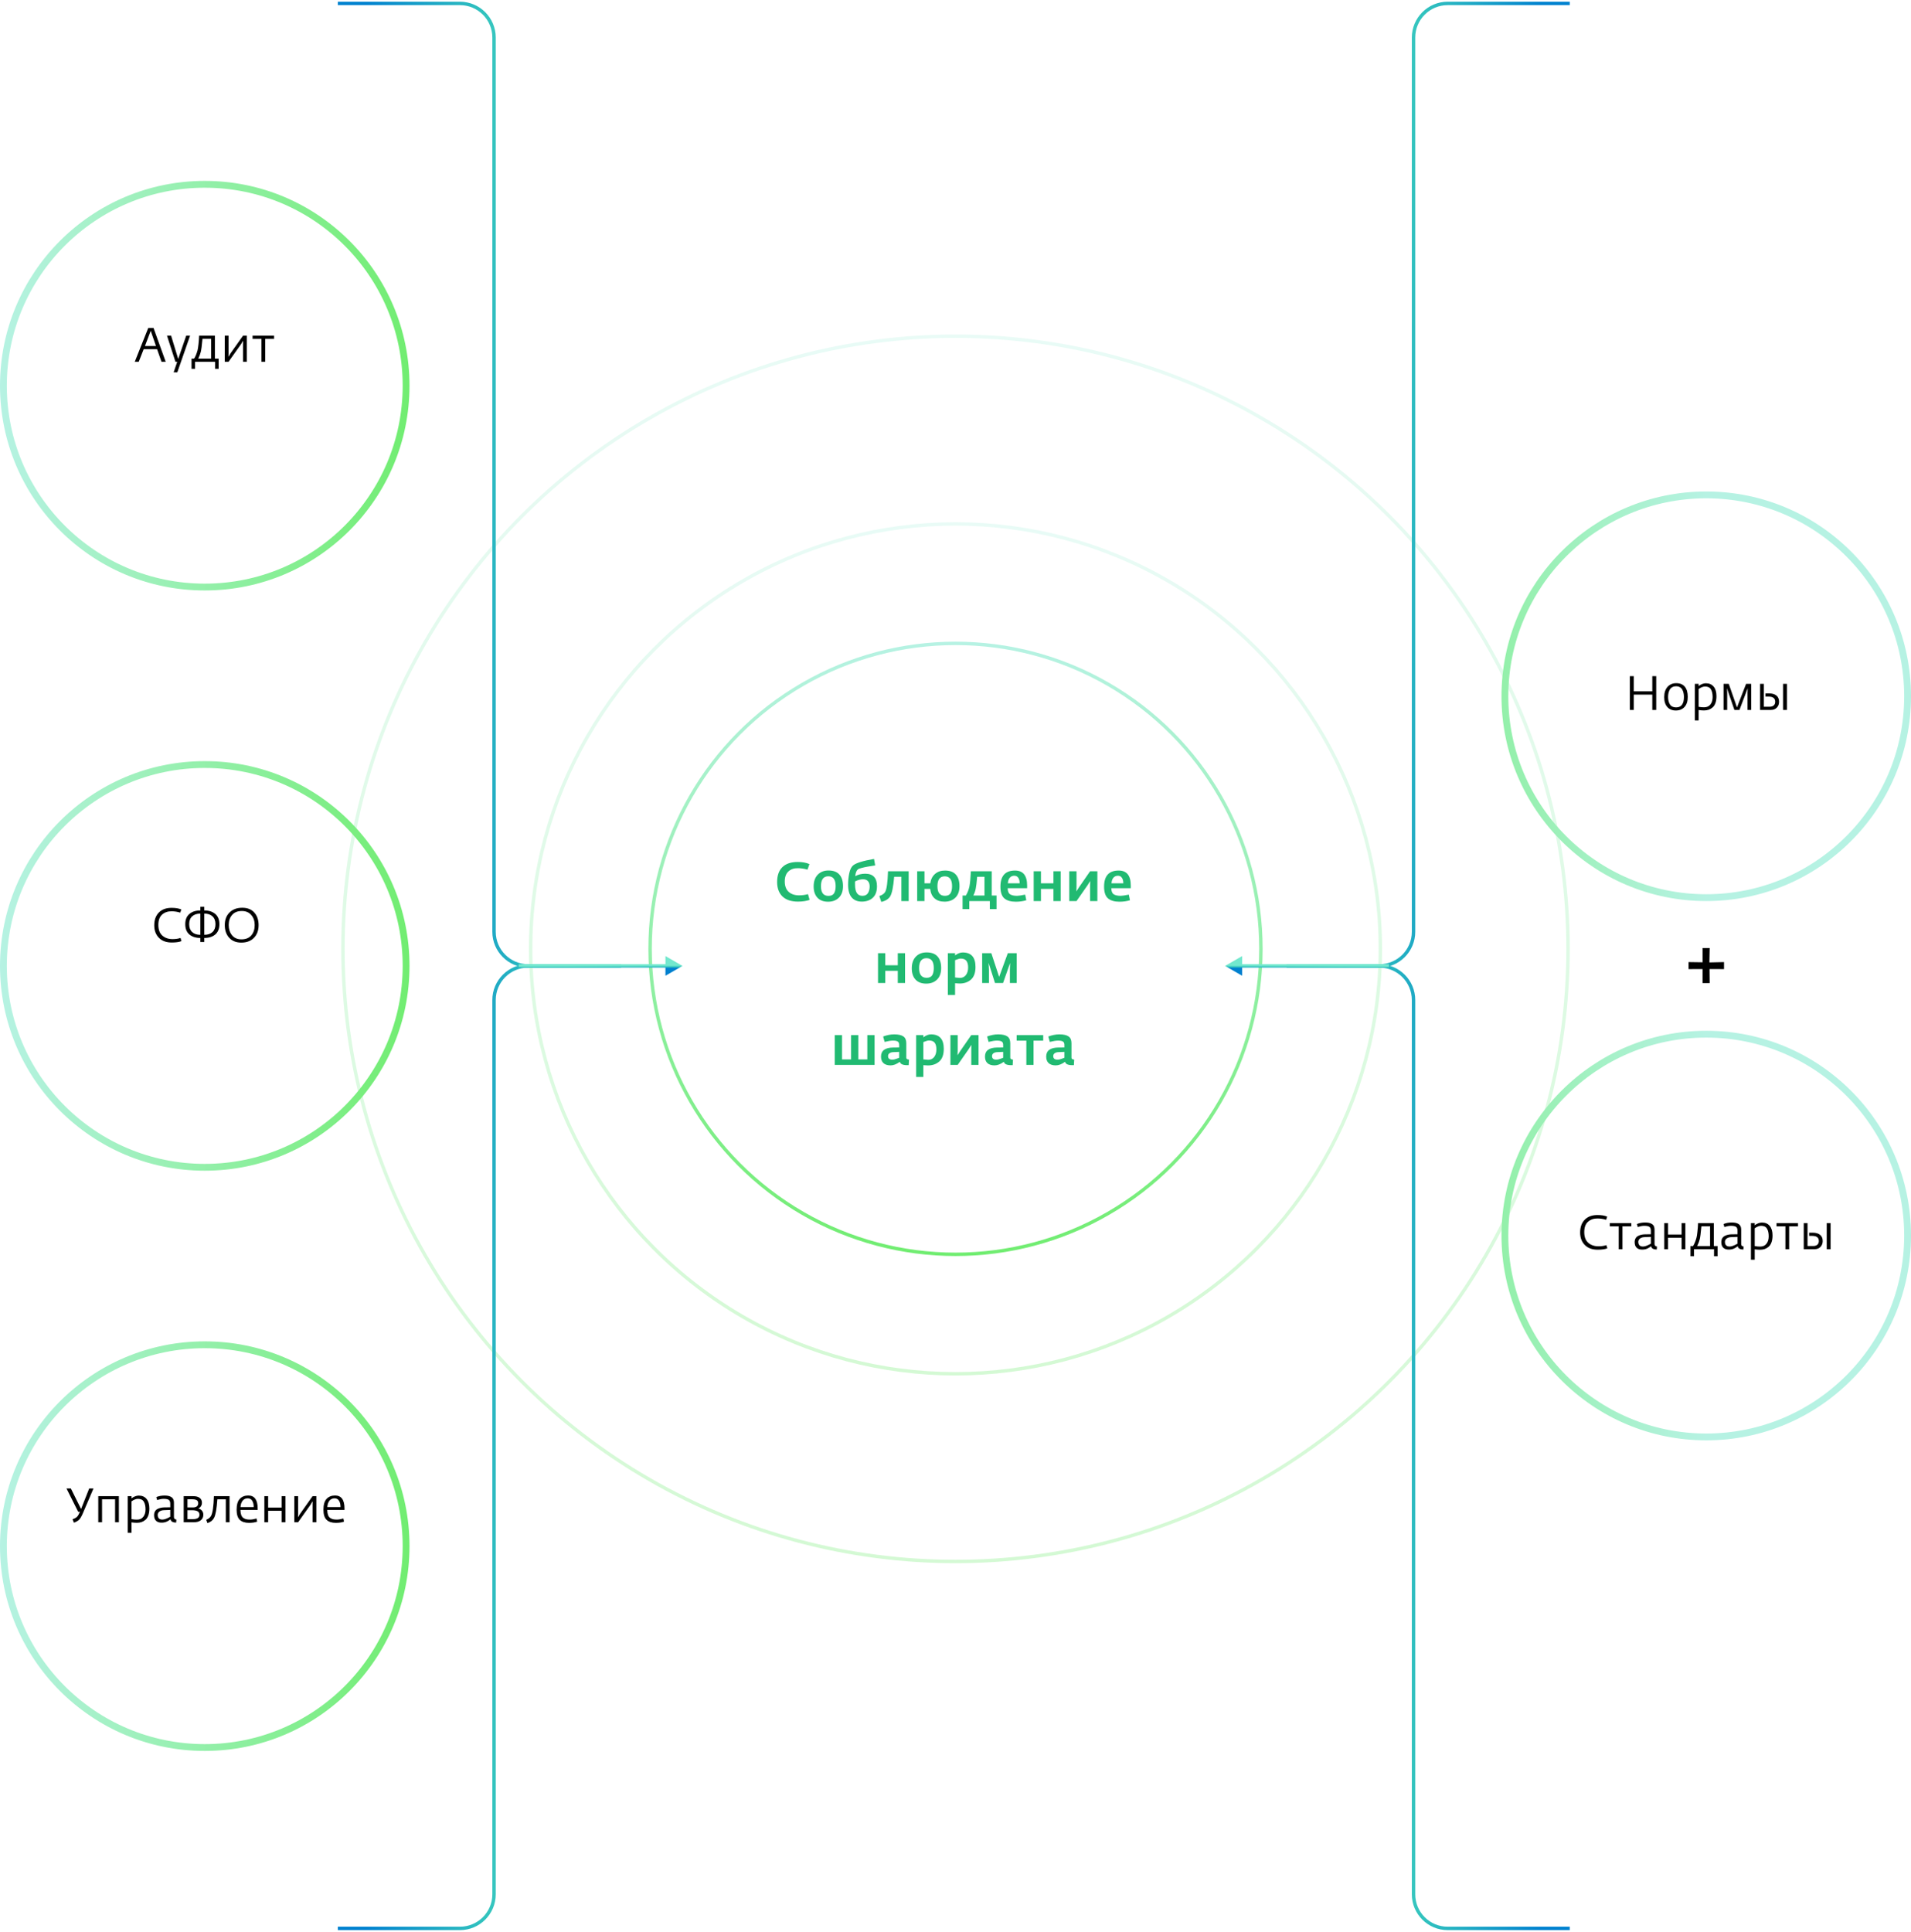 <?xml version="1.0" encoding="UTF-8"?> <svg xmlns="http://www.w3.org/2000/svg" width="560" height="566" viewBox="0 0 560 566" fill="none"> <path d="M233.841 264.16C231.868 264.16 230.353 263.659 229.297 262.656C228.252 261.643 227.729 260.229 227.729 258.416C227.729 256.517 228.241 255.067 229.265 254.064C230.3 253.051 231.804 252.544 233.777 252.544C235.11 252.544 236.252 252.752 237.201 253.168L236.625 254.8C236.22 254.683 235.937 254.608 235.777 254.576C235.628 254.533 235.366 254.491 234.993 254.448C234.63 254.395 234.236 254.368 233.809 254.368C232.668 254.347 231.74 254.667 231.025 255.328C230.321 255.979 229.969 256.955 229.969 258.256C229.969 259.589 230.348 260.603 231.105 261.296C231.873 261.979 232.881 262.32 234.129 262.32C235.089 262.32 235.969 262.203 236.769 261.968L237.249 263.648C236.3 263.989 235.164 264.16 233.841 264.16ZM242.655 264.192C241.311 264.192 240.271 263.797 239.535 263.008C238.799 262.208 238.431 261.109 238.431 259.712C238.431 258.261 238.826 257.12 239.615 256.288C240.415 255.456 241.471 255.04 242.783 255.04C244.212 255.04 245.279 255.44 245.983 256.24C246.687 257.029 247.039 258.16 247.039 259.632C247.039 261.093 246.634 262.219 245.823 263.008C245.023 263.797 243.967 264.192 242.655 264.192ZM242.767 262.48C243.556 262.48 244.106 262.229 244.415 261.728C244.724 261.216 244.879 260.517 244.879 259.632C244.879 257.701 244.164 256.736 242.735 256.736C241.295 256.736 240.575 257.707 240.575 259.648C240.575 261.536 241.306 262.48 242.767 262.48ZM252.542 264.16C251.272 264.16 250.286 263.755 249.582 262.944C248.878 262.123 248.526 260.88 248.526 259.216C248.526 258.075 248.638 256.96 248.862 255.872C249.096 254.773 249.47 254.005 249.982 253.568C250.782 252.864 252.83 252.224 256.126 251.648L256.462 253.552C255.427 253.712 254.643 253.84 254.11 253.936C253.576 254.032 253.027 254.155 252.462 254.304C251.907 254.443 251.544 254.587 251.374 254.736C250.958 255.088 250.707 255.744 250.622 256.704C251.486 256.224 252.456 255.984 253.534 255.984C255.838 255.984 256.99 257.2 256.99 259.632C256.99 261.136 256.584 262.267 255.774 263.024C254.963 263.781 253.886 264.16 252.542 264.16ZM252.702 262.464C253.459 262.464 254.003 262.203 254.334 261.68C254.675 261.147 254.846 260.496 254.846 259.728C254.846 259.077 254.686 258.565 254.366 258.192C254.056 257.808 253.56 257.616 252.878 257.616C252.163 257.616 251.39 257.824 250.558 258.24V259.184C250.558 261.371 251.272 262.464 252.702 262.464ZM258.255 264.256L257.679 262.528C258.543 262.229 259.119 261.819 259.407 261.296C259.845 260.485 260.117 258.475 260.223 255.264H266.271V264H264.143V256.88H262.031C261.775 259.824 261.391 261.728 260.879 262.592C260.378 263.403 259.503 263.957 258.255 264.256ZM276.771 264.176C275.555 264.176 274.585 263.851 273.859 263.2C273.134 262.549 272.713 261.627 272.595 260.432H270.915V264H268.771V255.264H270.915V258.8H272.611C272.782 257.616 273.246 256.699 274.003 256.048C274.771 255.387 275.737 255.056 276.899 255.056C278.329 255.056 279.395 255.451 280.099 256.24C280.814 257.029 281.171 258.16 281.171 259.632C281.171 261.093 280.766 262.219 279.955 263.008C279.155 263.787 278.094 264.176 276.771 264.176ZM276.883 262.464C277.673 262.464 278.222 262.213 278.531 261.712C278.841 261.211 278.995 260.517 278.995 259.632C278.995 257.712 278.281 256.752 276.851 256.752C275.422 256.752 274.707 257.717 274.707 259.648C274.707 261.525 275.433 262.464 276.883 262.464ZM282.075 266.352V262.384H283.035C283.547 261.52 283.899 260.613 284.091 259.664C284.272 258.747 284.411 257.28 284.507 255.264H290.619V262.384H292.027V266.352H290.059V264H284.043V266.352H282.075ZM285.227 262.384H288.491V256.88H286.347C286.208 258.512 286.075 259.643 285.947 260.272C285.819 260.976 285.579 261.68 285.227 262.384ZM297.661 264.192C296.189 264.192 295.069 263.861 294.301 263.2C293.544 262.539 293.165 261.397 293.165 259.776C293.165 256.629 294.589 255.056 297.437 255.056C299.805 255.056 300.989 256.523 300.989 259.456V260.224H295.293C295.293 261.109 295.528 261.707 295.997 262.016C296.467 262.315 297.149 262.464 298.045 262.464C298.451 262.464 299.24 262.347 300.413 262.112L300.749 263.76C299.821 264.048 298.792 264.192 297.661 264.192ZM295.341 258.8H298.797C298.808 258.128 298.675 257.589 298.397 257.184C298.131 256.779 297.741 256.576 297.229 256.576C296.685 256.576 296.243 256.768 295.901 257.152C295.571 257.536 295.384 258.085 295.341 258.8ZM302.912 264V255.264H305.04V258.8H308.704V255.264H310.832V264H308.704V260.432H305.04V264H302.912ZM313.334 264V255.264H315.462V259.888L315.414 261.168L316.246 259.888L319.446 255.264H321.574V264H319.446V259.408L319.478 258.128L318.662 259.408L315.462 264H313.334ZM328.036 264.192C326.564 264.192 325.444 263.861 324.676 263.2C323.919 262.539 323.54 261.397 323.54 259.776C323.54 256.629 324.964 255.056 327.812 255.056C330.18 255.056 331.364 256.523 331.364 259.456V260.224H325.668C325.668 261.109 325.903 261.707 326.372 262.016C326.842 262.315 327.524 262.464 328.42 262.464C328.826 262.464 329.615 262.347 330.788 262.112L331.124 263.76C330.196 264.048 329.167 264.192 328.036 264.192ZM325.716 258.8H329.172C329.183 258.128 329.05 257.589 328.772 257.184C328.506 256.779 328.116 256.576 327.604 256.576C327.06 256.576 326.618 256.768 326.276 257.152C325.946 257.536 325.759 258.085 325.716 258.8ZM257.295 288V279.264H259.423V282.8H263.087V279.264H265.215V288H263.087V284.432H259.423V288H257.295ZM271.413 288.192C270.069 288.192 269.029 287.797 268.293 287.008C267.557 286.208 267.189 285.109 267.189 283.712C267.189 282.261 267.583 281.12 268.373 280.288C269.173 279.456 270.229 279.04 271.541 279.04C272.97 279.04 274.037 279.44 274.741 280.24C275.445 281.029 275.797 282.16 275.797 283.632C275.797 285.093 275.391 286.219 274.581 287.008C273.781 287.797 272.725 288.192 271.413 288.192ZM271.525 286.48C272.314 286.48 272.863 286.229 273.173 285.728C273.482 285.216 273.637 284.517 273.637 283.632C273.637 281.701 272.922 280.736 271.493 280.736C270.053 280.736 269.333 281.707 269.333 283.648C269.333 285.536 270.063 286.48 271.525 286.48ZM277.764 291.52V279.264H279.876V279.92C280.644 279.344 281.39 279.056 282.116 279.056C284.612 279.056 285.86 280.464 285.86 283.28C285.86 284.976 285.422 286.213 284.548 286.992C283.673 287.771 282.564 288.16 281.22 288.16C280.942 288.16 280.494 288.133 279.876 288.08V291.52H277.764ZM281.284 286.512C282.041 286.512 282.633 286.229 283.06 285.664C283.486 285.099 283.7 284.363 283.7 283.456C283.7 282.592 283.529 281.941 283.188 281.504C282.857 281.067 282.297 280.848 281.508 280.848C281.188 280.848 280.644 281.003 279.876 281.312V286.384C280.729 286.469 281.198 286.512 281.284 286.512ZM287.811 288V279.264H290.499L292.787 286.224L295.331 279.264H297.939V288H295.939V284.16L296.003 282.128L293.939 288H291.571L289.699 282.096L289.811 284.16V288H287.811ZM244.623 312V303.264H246.751V310.384H249.391V303.264H251.519V310.384H254.159V303.264H256.287V312H244.623ZM260.971 312.144C260.075 312.144 259.382 311.925 258.891 311.488C258.411 311.04 258.171 310.4 258.171 309.568C258.171 307.819 259.371 306.933 261.771 306.912L263.499 306.896V306.128C263.499 305.648 263.355 305.323 263.067 305.152C262.79 304.971 262.321 304.88 261.659 304.88C261.062 304.88 260.251 305.008 259.227 305.264L258.795 303.68C259.905 303.264 260.987 303.056 262.043 303.056C263.27 303.056 264.166 303.259 264.731 303.664C265.297 304.059 265.579 304.72 265.579 305.648V309.904C265.579 310.224 265.846 310.405 266.379 310.448L266.283 312.08H265.819C264.561 312.08 263.851 311.749 263.691 311.088C262.742 311.792 261.835 312.144 260.971 312.144ZM261.451 310.464C261.675 310.464 261.905 310.437 262.139 310.384C262.385 310.32 262.667 310.229 262.987 310.112C263.318 309.984 263.489 309.92 263.499 309.92V308.192L261.883 308.256C261.371 308.267 260.966 308.373 260.667 308.576C260.379 308.779 260.235 309.056 260.235 309.408C260.235 310.112 260.641 310.464 261.451 310.464ZM268.467 315.52V303.264H270.579V303.92C271.347 303.344 272.093 303.056 272.819 303.056C275.315 303.056 276.563 304.464 276.563 307.28C276.563 308.976 276.125 310.213 275.251 310.992C274.376 311.771 273.267 312.16 271.923 312.16C271.645 312.16 271.197 312.133 270.579 312.08V315.52H268.467ZM271.987 310.512C272.744 310.512 273.336 310.229 273.763 309.664C274.189 309.099 274.403 308.363 274.403 307.456C274.403 306.592 274.232 305.941 273.891 305.504C273.56 305.067 273 304.848 272.211 304.848C271.891 304.848 271.347 305.003 270.579 305.312V310.384C271.432 310.469 271.901 310.512 271.987 310.512ZM278.514 312V303.264H280.642V307.888L280.594 309.168L281.426 307.888L284.626 303.264H286.754V312H284.626V307.408L284.658 306.128L283.842 307.408L280.642 312H278.514ZM291.44 312.144C290.544 312.144 289.851 311.925 289.36 311.488C288.88 311.04 288.64 310.4 288.64 309.568C288.64 307.819 289.84 306.933 292.24 306.912L293.968 306.896V306.128C293.968 305.648 293.824 305.323 293.536 305.152C293.259 304.971 292.789 304.88 292.128 304.88C291.531 304.88 290.72 305.008 289.696 305.264L289.264 303.68C290.373 303.264 291.456 303.056 292.512 303.056C293.739 303.056 294.635 303.259 295.2 303.664C295.765 304.059 296.048 304.72 296.048 305.648V309.904C296.048 310.224 296.315 310.405 296.848 310.448L296.752 312.08H296.288C295.029 312.08 294.32 311.749 294.16 311.088C293.211 311.792 292.304 312.144 291.44 312.144ZM291.92 310.464C292.144 310.464 292.373 310.437 292.608 310.384C292.853 310.32 293.136 310.229 293.456 310.112C293.787 309.984 293.957 309.92 293.968 309.92V308.192L292.352 308.256C291.84 308.267 291.435 308.373 291.136 308.576C290.848 308.779 290.704 309.056 290.704 309.408C290.704 310.112 291.109 310.464 291.92 310.464ZM300.76 312V304.896H297.928V303.264H305.704V304.896H302.872V312H300.76ZM309.378 312.144C308.482 312.144 307.788 311.925 307.298 311.488C306.818 311.04 306.578 310.4 306.578 309.568C306.578 307.819 307.778 306.933 310.178 306.912L311.906 306.896V306.128C311.906 305.648 311.762 305.323 311.474 305.152C311.196 304.971 310.727 304.88 310.066 304.88C309.468 304.88 308.658 305.008 307.634 305.264L307.202 303.68C308.311 303.264 309.394 303.056 310.45 303.056C311.676 303.056 312.572 303.259 313.138 303.664C313.703 304.059 313.986 304.72 313.986 305.648V309.904C313.986 310.224 314.252 310.405 314.786 310.448L314.69 312.08H314.226C312.967 312.08 312.258 311.749 312.098 311.088C311.148 311.792 310.242 312.144 309.378 312.144ZM309.858 310.464C310.082 310.464 310.311 310.437 310.546 310.384C310.791 310.32 311.074 310.229 311.394 310.112C311.724 309.984 311.895 309.92 311.906 309.92V308.192L310.29 308.256C309.778 308.267 309.372 308.373 309.074 308.576C308.786 308.779 308.642 309.056 308.642 309.408C308.642 310.112 309.047 310.464 309.858 310.464Z" fill="#21BA72"></path> <circle cx="280" cy="278" r="89.5" stroke="url(#paint0_linear_586_2)"></circle> <circle opacity="0.3" cx="280" cy="278" r="124.5" stroke="url(#paint1_linear_586_2)"></circle> <circle opacity="0.3" cx="280" cy="278" r="179.5" stroke="url(#paint2_linear_586_2)"></circle> <circle cx="60" cy="453" r="59" transform="rotate(-90 60 453)" stroke="url(#paint3_linear_586_2)" stroke-width="2"></circle> <circle cx="60" cy="283" r="59" transform="rotate(-90 60 283)" stroke="url(#paint4_linear_586_2)" stroke-width="2"></circle> <circle cx="60" cy="113" r="59" transform="rotate(-90 60 113)" stroke="url(#paint5_linear_586_2)" stroke-width="2"></circle> <path d="M21.657 446.126L21.251 445.118C21.736 444.959 22.128 444.763 22.427 444.53C22.725 444.287 22.987 443.9 23.211 443.368L23.421 442.92H22.903L19.487 436.102H20.761L23.757 442.122L26.137 436.102H27.397L24.233 443.48C23.85 444.357 23.486 444.959 23.141 445.286C22.805 445.603 22.31 445.883 21.657 446.126ZM28.798 446V438.356H34.832V446H33.726V439.28H29.904V446H28.798ZM37.439 449.08V438.356H38.545V438.986C39.282 438.454 39.987 438.188 40.659 438.188C41.648 438.188 42.413 438.519 42.955 439.182C43.496 439.835 43.767 440.759 43.767 441.954C43.767 442.719 43.669 443.387 43.473 443.956C43.277 444.516 43.001 444.95 42.647 445.258C42.292 445.566 41.905 445.795 41.485 445.944C41.065 446.084 40.603 446.154 40.099 446.154C39.632 446.154 39.114 446.112 38.545 446.028V449.08H37.439ZM40.141 445.23C40.943 445.23 41.559 444.955 41.989 444.404C42.427 443.844 42.647 443.121 42.647 442.234C42.647 441.301 42.483 440.554 42.157 439.994C41.839 439.425 41.265 439.14 40.435 439.14C39.865 439.14 39.235 439.383 38.545 439.868V445.076C38.582 445.076 38.689 445.095 38.867 445.132C39.053 445.16 39.245 445.183 39.441 445.202C39.637 445.221 39.87 445.23 40.141 445.23ZM47.317 446.112C46.626 446.112 46.09 445.925 45.707 445.552C45.334 445.179 45.147 444.642 45.147 443.942C45.147 443.503 45.236 443.125 45.413 442.808C45.6 442.491 45.847 442.257 46.155 442.108C46.463 441.949 46.771 441.837 47.079 441.772C47.387 441.697 47.718 441.655 48.073 441.646L49.893 441.618V440.596C49.893 440.017 49.744 439.63 49.445 439.434C49.156 439.238 48.652 439.14 47.933 439.14C47.438 439.14 46.808 439.257 46.043 439.49L45.805 438.622C46.524 438.323 47.34 438.174 48.255 438.174C49.142 438.174 49.814 438.337 50.271 438.664C50.738 438.981 50.971 439.504 50.971 440.232V444.474C50.971 444.913 51.209 445.16 51.685 445.216L51.615 446.084H51.419C51.064 446.084 50.742 446.005 50.453 445.846C50.173 445.678 50.014 445.435 49.977 445.118C49.958 445.127 49.87 445.193 49.711 445.314C49.562 445.426 49.426 445.515 49.305 445.58C49.184 445.645 49.02 445.729 48.815 445.832C48.61 445.925 48.381 445.995 48.129 446.042C47.877 446.089 47.606 446.112 47.317 446.112ZM47.597 445.216C48.148 445.216 48.913 444.936 49.893 444.376V442.388L48.059 442.458C47.48 442.477 47.028 442.617 46.701 442.878C46.374 443.13 46.211 443.452 46.211 443.844C46.211 444.759 46.673 445.216 47.597 445.216ZM53.831 446V438.356H56.603C57.443 438.356 58.083 438.524 58.521 438.86C58.96 439.196 59.179 439.667 59.179 440.274C59.179 440.675 59.077 441.03 58.871 441.338C58.666 441.637 58.4 441.847 58.073 441.968C58.484 442.024 58.839 442.22 59.137 442.556C59.436 442.883 59.585 443.298 59.585 443.802C59.585 444.474 59.338 445.011 58.843 445.412C58.358 445.804 57.658 446 56.743 446H53.831ZM54.937 445.09H56.491C57.798 445.09 58.451 444.665 58.451 443.816C58.451 443.321 58.269 442.976 57.905 442.78C57.541 442.575 56.995 442.472 56.267 442.472H54.937V445.09ZM54.937 441.66H56.491C57.555 441.66 58.087 441.245 58.087 440.414C58.087 439.985 57.933 439.686 57.625 439.518C57.327 439.35 56.879 439.266 56.281 439.266H54.937V441.66ZM60.798 446.238L60.434 445.286C61.124 444.987 61.6 444.595 61.862 444.11C62.319 443.242 62.594 441.324 62.688 438.356H67.266V446H66.174V439.28H63.696C63.5 442.033 63.182 443.835 62.744 444.684C62.361 445.431 61.712 445.949 60.798 446.238ZM72.948 446.168C71.772 446.168 70.876 445.874 70.26 445.286C69.644 444.698 69.336 443.709 69.336 442.318C69.336 440.862 69.644 439.807 70.26 439.154C70.876 438.491 71.707 438.16 72.752 438.16C74.591 438.16 75.51 439.434 75.51 441.982V442.388H70.456C70.466 442.976 70.54 443.466 70.68 443.858C70.82 444.241 71.026 444.53 71.296 444.726C71.576 444.913 71.866 445.043 72.164 445.118C72.472 445.183 72.846 445.216 73.284 445.216C73.807 445.216 74.437 445.109 75.174 444.894L75.37 445.804C74.745 446.047 73.938 446.168 72.948 446.168ZM70.47 441.562H74.348C74.348 440.769 74.199 440.143 73.9 439.686C73.611 439.219 73.172 438.986 72.584 438.986C71.996 438.986 71.511 439.205 71.128 439.644C70.755 440.083 70.536 440.722 70.47 441.562ZM77.47 446V438.356H78.576V441.702H82.538V438.356H83.644V446H82.538V442.64H78.576V446H77.47ZM86.247 446V438.356H87.353V443.578L87.325 444.544L87.913 443.564L91.595 438.356H92.701V446H91.595V440.792L91.623 439.826L91.035 440.806L87.353 446H86.247ZM98.392 446.168C97.216 446.168 96.32 445.874 95.704 445.286C95.088 444.698 94.78 443.709 94.78 442.318C94.78 440.862 95.088 439.807 95.704 439.154C96.32 438.491 97.15 438.16 98.196 438.16C100.034 438.16 100.954 439.434 100.954 441.982V442.388H95.9C95.909 442.976 95.984 443.466 96.124 443.858C96.264 444.241 96.469 444.53 96.74 444.726C97.02 444.913 97.309 445.043 97.608 445.118C97.916 445.183 98.289 445.216 98.728 445.216C99.25 445.216 99.88 445.109 100.618 444.894L100.814 445.804C100.188 446.047 99.381 446.168 98.392 446.168ZM95.914 441.562H99.792C99.792 440.769 99.642 440.143 99.344 439.686C99.054 439.219 98.616 438.986 98.028 438.986C97.44 438.986 96.954 439.205 96.572 439.644C96.198 440.083 95.979 440.722 95.914 441.562Z" fill="black"></path> <path d="M50.323 276.14C48.718 276.14 47.462 275.678 46.557 274.754C45.652 273.83 45.199 272.617 45.199 271.114C45.199 269.537 45.642 268.291 46.529 267.376C47.425 266.452 48.671 265.99 50.267 265.99C51.452 265.99 52.409 266.149 53.137 266.466L52.815 267.39C51.975 267.129 51.135 266.998 50.295 266.998C49.166 266.989 48.232 267.311 47.495 267.964C46.767 268.617 46.403 269.621 46.403 270.974C46.403 272.374 46.79 273.419 47.565 274.11C48.349 274.801 49.352 275.146 50.575 275.146C51.415 275.146 52.19 275.034 52.899 274.81L53.179 275.734C52.516 276.005 51.564 276.14 50.323 276.14ZM58.715 276V274.81C57.38 274.81 56.307 274.469 55.495 273.788C54.692 273.097 54.291 272.094 54.291 270.778C54.291 269.462 54.692 268.463 55.495 267.782C56.307 267.091 57.38 266.746 58.715 266.746V265.682H59.863V266.746C61.207 266.746 62.28 267.091 63.083 267.782C63.886 268.463 64.287 269.462 64.287 270.778C64.287 272.094 63.886 273.097 63.083 273.788C62.28 274.469 61.207 274.81 59.863 274.81V276H58.715ZM59.863 273.886C60.889 273.886 61.692 273.615 62.271 273.074C62.849 272.533 63.139 271.767 63.139 270.778C63.139 269.779 62.849 269.014 62.271 268.482C61.692 267.941 60.889 267.67 59.863 267.67V273.886ZM58.715 273.886V267.67C57.697 267.67 56.895 267.941 56.307 268.482C55.728 269.014 55.439 269.779 55.439 270.778C55.439 271.767 55.728 272.533 56.307 273.074C56.895 273.615 57.697 273.886 58.715 273.886ZM70.715 276.168C69.203 276.168 68.018 275.697 67.159 274.754C66.3 273.811 65.871 272.57 65.871 271.03C65.871 269.471 66.338 268.239 67.271 267.334C68.204 266.419 69.441 265.962 70.981 265.962C72.521 265.962 73.706 266.433 74.537 267.376C75.368 268.319 75.783 269.546 75.783 271.058C75.783 272.598 75.33 273.835 74.425 274.768C73.52 275.701 72.283 276.168 70.715 276.168ZM70.757 275.216C72.017 275.216 72.978 274.829 73.641 274.054C74.304 273.279 74.635 272.276 74.635 271.044C74.635 269.831 74.299 268.841 73.627 268.076C72.964 267.301 72.04 266.914 70.855 266.914C69.623 266.914 68.676 267.297 68.013 268.062C67.35 268.818 67.019 269.803 67.019 271.016C67.019 272.211 67.341 273.209 67.985 274.012C68.638 274.815 69.562 275.216 70.757 275.216Z" fill="black"></path> <path d="M39.49 106L43.438 96.102H44.992L48.562 106H47.33L46.028 102.304H42.108L40.652 106H39.49ZM42.472 101.38H45.706L44.166 96.914L42.472 101.38ZM50.884 109.08L51.934 106H51.416L48.938 98.356H50.142L51.808 103.816L52.228 105.188L52.676 103.844L54.566 98.356H55.7L51.962 109.08H50.884ZM56.129 108.058V105.076H56.885C57.277 104.46 57.608 103.662 57.879 102.682C57.972 102.365 58.065 101.781 58.159 100.932C58.261 100.073 58.327 99.215 58.355 98.356H62.975V105.076H64.067V108.058H63.031V106H57.165V108.058H56.129ZM58.089 105.076H61.869V99.28H59.335C59.157 101.249 58.989 102.533 58.831 103.13C58.7 103.681 58.453 104.329 58.089 105.076ZM65.862 106V98.356H66.968V103.578L66.94 104.544L67.528 103.564L71.21 98.356H72.316V106H71.21V100.792L71.238 99.826L70.65 100.806L66.968 106H65.862ZM76.62 106V99.294H74.016V98.356H80.316V99.294H77.712V106H76.62Z" fill="black"></path> <path d="M182 283L154.776 283C149.253 283 144.776 287.477 144.776 293L144.776 555C144.776 560.523 140.299 565 134.776 565L99 565" stroke="url(#paint6_linear_586_2)"></path> <path d="M182 283L154.776 283C149.253 283 144.776 278.523 144.776 273L144.776 11C144.776 5.477 140.299 1 134.776 1L99 1" stroke="url(#paint7_linear_586_2)"></path> <path d="M200 283L195 280.113V285.887L200 283ZM152 283.5H195.5V282.5H152V283.5Z" fill="url(#paint8_linear_586_2)"></path> <path d="M377 283L404.224 283C409.747 283 414.224 278.523 414.224 273L414.224 11C414.224 5.477 418.701 1 424.224 1L460 1" stroke="url(#paint9_linear_586_2)"></path> <path d="M377 283L404.224 283C409.747 283 414.224 287.477 414.224 293L414.224 555C414.224 560.523 418.701 565 424.224 565L460 565" stroke="url(#paint10_linear_586_2)"></path> <path d="M359 283L364 280.113V285.887L359 283ZM407 283.5H363.5V282.5H407V283.5Z" fill="url(#paint11_linear_586_2)"></path> <circle r="59" transform="matrix(4.37114e-08 -1 -1 -4.37114e-08 500 362)" stroke="url(#paint12_linear_586_2)" stroke-width="2"></circle> <circle r="59" transform="matrix(4.37114e-08 -1 -1 -4.37114e-08 500 204)" stroke="url(#paint13_linear_586_2)" stroke-width="2"></circle> <path d="M468.167 366.14C466.561 366.14 465.306 365.678 464.401 364.754C463.495 363.83 463.043 362.617 463.043 361.114C463.043 359.537 463.486 358.291 464.373 357.376C465.269 356.452 466.515 355.99 468.111 355.99C469.296 355.99 470.253 356.149 470.981 356.466L470.659 357.39C469.819 357.129 468.979 356.998 468.139 356.998C467.009 356.989 466.076 357.311 465.339 357.964C464.611 358.617 464.247 359.621 464.247 360.974C464.247 362.374 464.634 363.419 465.409 364.11C466.193 364.801 467.196 365.146 468.419 365.146C469.259 365.146 470.033 365.034 470.743 364.81L471.023 365.734C470.36 366.005 469.408 366.14 468.167 366.14ZM474.347 366V359.294H471.743V358.356H478.043V359.294H475.439V366H474.347ZM481.191 366.112C480.5 366.112 479.964 365.925 479.581 365.552C479.208 365.179 479.021 364.642 479.021 363.942C479.021 363.503 479.11 363.125 479.287 362.808C479.474 362.491 479.721 362.257 480.029 362.108C480.337 361.949 480.645 361.837 480.953 361.772C481.261 361.697 481.592 361.655 481.947 361.646L483.767 361.618V360.596C483.767 360.017 483.618 359.63 483.319 359.434C483.03 359.238 482.526 359.14 481.807 359.14C481.312 359.14 480.682 359.257 479.917 359.49L479.679 358.622C480.398 358.323 481.214 358.174 482.129 358.174C483.016 358.174 483.688 358.337 484.145 358.664C484.612 358.981 484.845 359.504 484.845 360.232V364.474C484.845 364.913 485.083 365.16 485.559 365.216L485.489 366.084H485.293C484.938 366.084 484.616 366.005 484.327 365.846C484.047 365.678 483.888 365.435 483.851 365.118C483.832 365.127 483.744 365.193 483.585 365.314C483.436 365.426 483.3 365.515 483.179 365.58C483.058 365.645 482.894 365.729 482.689 365.832C482.484 365.925 482.255 365.995 482.003 366.042C481.751 366.089 481.48 366.112 481.191 366.112ZM481.471 365.216C482.022 365.216 482.787 364.936 483.767 364.376V362.388L481.933 362.458C481.354 362.477 480.902 362.617 480.575 362.878C480.248 363.13 480.085 363.452 480.085 363.844C480.085 364.759 480.547 365.216 481.471 365.216ZM487.705 366V358.356H488.811V361.702H492.773V358.356H493.879V366H492.773V362.64H488.811V366H487.705ZM495.377 368.058V365.076H496.133C496.525 364.46 496.856 363.662 497.127 362.682C497.22 362.365 497.313 361.781 497.407 360.932C497.509 360.073 497.575 359.215 497.603 358.356H502.223V365.076H503.315V368.058H502.279V366H496.413V368.058H495.377ZM497.337 365.076H501.117V359.28H498.583C498.405 361.249 498.237 362.533 498.079 363.13C497.948 363.681 497.701 364.329 497.337 365.076ZM506.58 366.112C505.889 366.112 505.352 365.925 504.97 365.552C504.596 365.179 504.41 364.642 504.41 363.942C504.41 363.503 504.498 363.125 504.676 362.808C504.862 362.491 505.11 362.257 505.418 362.108C505.726 361.949 506.034 361.837 506.342 361.772C506.65 361.697 506.981 361.655 507.336 361.646L509.156 361.618V360.596C509.156 360.017 509.006 359.63 508.708 359.434C508.418 359.238 507.914 359.14 507.196 359.14C506.701 359.14 506.071 359.257 505.306 359.49L505.068 358.622C505.786 358.323 506.603 358.174 507.518 358.174C508.404 358.174 509.076 358.337 509.534 358.664C510 358.981 510.234 359.504 510.234 360.232V364.474C510.234 364.913 510.472 365.16 510.948 365.216L510.878 366.084H510.682C510.327 366.084 510.005 366.005 509.716 365.846C509.436 365.678 509.277 365.435 509.24 365.118C509.221 365.127 509.132 365.193 508.974 365.314C508.824 365.426 508.689 365.515 508.568 365.58C508.446 365.645 508.283 365.729 508.078 365.832C507.872 365.925 507.644 365.995 507.392 366.042C507.14 366.089 506.869 366.112 506.58 366.112ZM506.86 365.216C507.41 365.216 508.176 364.936 509.156 364.376V362.388L507.322 362.458C506.743 362.477 506.29 362.617 505.964 362.878C505.637 363.13 505.474 363.452 505.474 363.844C505.474 364.759 505.936 365.216 506.86 365.216ZM513.094 369.08V358.356H514.2V358.986C514.937 358.454 515.642 358.188 516.314 358.188C517.303 358.188 518.069 358.519 518.61 359.182C519.151 359.835 519.422 360.759 519.422 361.954C519.422 362.719 519.324 363.387 519.128 363.956C518.932 364.516 518.657 364.95 518.302 365.258C517.947 365.566 517.56 365.795 517.14 365.944C516.72 366.084 516.258 366.154 515.754 366.154C515.287 366.154 514.769 366.112 514.2 366.028V369.08H513.094ZM515.796 365.23C516.599 365.23 517.215 364.955 517.644 364.404C518.083 363.844 518.302 363.121 518.302 362.234C518.302 361.301 518.139 360.554 517.812 359.994C517.495 359.425 516.921 359.14 516.09 359.14C515.521 359.14 514.891 359.383 514.2 359.868V365.076C514.237 365.076 514.345 365.095 514.522 365.132C514.709 365.16 514.9 365.183 515.096 365.202C515.292 365.221 515.525 365.23 515.796 365.23ZM523.196 366V359.294H520.592V358.356H526.892V359.294H524.288V366H523.196ZM528.571 366V358.356H529.677V365.062H531.357C531.87 365.062 532.271 364.936 532.561 364.684C532.85 364.432 532.995 364.068 532.995 363.592C532.995 362.593 532.346 362.094 531.049 362.094H530.153V361.156H531.147C532.108 361.156 532.845 361.366 533.359 361.786C533.872 362.197 534.129 362.803 534.129 363.606C534.129 364.306 533.909 364.88 533.471 365.328C533.041 365.776 532.463 366 531.735 366H528.571ZM535.305 366V358.356H536.439V366H535.305Z" fill="black"></path> <path d="M477.609 208V198.102H478.757V202.554H484.189V198.102H485.337V208H484.189V203.506H478.757V208H477.609ZM491.096 208.168C490.032 208.168 489.197 207.827 488.59 207.146C487.983 206.465 487.68 205.503 487.68 204.262C487.68 202.974 488.002 201.971 488.646 201.252C489.299 200.524 490.149 200.16 491.194 200.16C492.314 200.16 493.159 200.505 493.728 201.196C494.297 201.887 494.582 202.881 494.582 204.178C494.582 205.475 494.26 206.465 493.616 207.146C492.981 207.827 492.141 208.168 491.096 208.168ZM491.18 207.258C492.701 207.258 493.462 206.231 493.462 204.178C493.462 203.786 493.425 203.422 493.35 203.086C493.285 202.75 493.173 202.423 493.014 202.106C492.855 201.789 492.617 201.537 492.3 201.35C491.983 201.163 491.6 201.07 491.152 201.07C490.713 201.07 490.331 201.163 490.004 201.35C489.687 201.537 489.444 201.789 489.276 202.106C489.117 202.414 489.001 202.741 488.926 203.086C488.851 203.431 488.814 203.8 488.814 204.192C488.814 205.088 488.996 205.825 489.36 206.404C489.733 206.973 490.34 207.258 491.18 207.258ZM496.661 211.08V200.356H497.767V200.986C498.505 200.454 499.209 200.188 499.881 200.188C500.871 200.188 501.636 200.519 502.177 201.182C502.719 201.835 502.989 202.759 502.989 203.954C502.989 204.719 502.891 205.387 502.695 205.956C502.499 206.516 502.224 206.95 501.869 207.258C501.515 207.566 501.127 207.795 500.707 207.944C500.287 208.084 499.825 208.154 499.321 208.154C498.855 208.154 498.337 208.112 497.767 208.028V211.08H496.661ZM499.363 207.23C500.166 207.23 500.782 206.955 501.211 206.404C501.65 205.844 501.869 205.121 501.869 204.234C501.869 203.301 501.706 202.554 501.379 201.994C501.062 201.425 500.488 201.14 499.657 201.14C499.088 201.14 498.458 201.383 497.767 201.868V207.076C497.805 207.076 497.912 207.095 498.089 207.132C498.276 207.16 498.467 207.183 498.663 207.202C498.859 207.221 499.093 207.23 499.363 207.23ZM505.07 208V200.356H506.596L509.004 207.258L511.678 200.356H513.162V208H512.098V202.89L512.14 201.644L509.732 208H508.248L506.064 201.63L506.134 202.89V208H505.07ZM515.775 208V200.356H516.881V207.062H518.561C519.074 207.062 519.475 206.936 519.765 206.684C520.054 206.432 520.199 206.068 520.199 205.592C520.199 204.593 519.55 204.094 518.253 204.094H517.357V203.156H518.351C519.312 203.156 520.049 203.366 520.563 203.786C521.076 204.197 521.333 204.803 521.333 205.606C521.333 206.306 521.113 206.88 520.675 207.328C520.245 207.776 519.667 208 518.939 208H515.775ZM522.509 208V200.356H523.643V208H522.509Z" fill="black"></path> <path d="M498.924 288.04V283.92L494.824 283.94V281.88L498.924 281.94V277.76H501.004L500.924 281.98L505.204 281.88V283.94L500.964 283.92L501.004 288.04H498.924Z" fill="black"></path> <defs> <linearGradient id="paint0_linear_586_2" x1="280" y1="188" x2="280" y2="368" gradientUnits="userSpaceOnUse"> <stop stop-color="#B6F2E3"></stop> <stop offset="1" stop-color="#71ED71"></stop> </linearGradient> <linearGradient id="paint1_linear_586_2" x1="280" y1="153" x2="280" y2="403" gradientUnits="userSpaceOnUse"> <stop stop-color="#B6F2E3"></stop> <stop offset="1" stop-color="#71ED71"></stop> </linearGradient> <linearGradient id="paint2_linear_586_2" x1="280" y1="98" x2="280" y2="458" gradientUnits="userSpaceOnUse"> <stop stop-color="#B6F2E3"></stop> <stop offset="1" stop-color="#71ED71"></stop> </linearGradient> <linearGradient id="paint3_linear_586_2" x1="60" y1="393" x2="60" y2="513" gradientUnits="userSpaceOnUse"> <stop stop-color="#B6F2E3"></stop> <stop offset="1" stop-color="#71ED71"></stop> </linearGradient> <linearGradient id="paint4_linear_586_2" x1="60" y1="223" x2="60" y2="343" gradientUnits="userSpaceOnUse"> <stop stop-color="#B6F2E3"></stop> <stop offset="1" stop-color="#71ED71"></stop> </linearGradient> <linearGradient id="paint5_linear_586_2" x1="60" y1="53" x2="60" y2="173" gradientUnits="userSpaceOnUse"> <stop stop-color="#B6F2E3"></stop> <stop offset="1" stop-color="#71ED71"></stop> </linearGradient> <linearGradient id="paint6_linear_586_2" x1="115.6" y1="424" x2="185.504" y2="428.105" gradientUnits="userSpaceOnUse"> <stop stop-color="#0081CF"></stop> <stop offset="0.495" stop-color="#32C3BE"></stop> <stop offset="0.969" stop-color="#73E8CE"></stop> </linearGradient> <linearGradient id="paint7_linear_586_2" x1="115.6" y1="142" x2="185.504" y2="137.895" gradientUnits="userSpaceOnUse"> <stop stop-color="#0081CF"></stop> <stop offset="0.495" stop-color="#32C3BE"></stop> <stop offset="0.969" stop-color="#73E8CE"></stop> </linearGradient> <linearGradient id="paint8_linear_586_2" x1="176" y1="283.8" x2="175.996" y2="282.955" gradientUnits="userSpaceOnUse"> <stop stop-color="#0081CF"></stop> <stop offset="0.495" stop-color="#32C3BE"></stop> <stop offset="0.969" stop-color="#73E8CE"></stop> </linearGradient> <linearGradient id="paint9_linear_586_2" x1="443.4" y1="142" x2="373.496" y2="137.895" gradientUnits="userSpaceOnUse"> <stop stop-color="#0081CF"></stop> <stop offset="0.495" stop-color="#32C3BE"></stop> <stop offset="0.969" stop-color="#73E8CE"></stop> </linearGradient> <linearGradient id="paint10_linear_586_2" x1="443.4" y1="424" x2="373.496" y2="428.105" gradientUnits="userSpaceOnUse"> <stop stop-color="#0081CF"></stop> <stop offset="0.495" stop-color="#32C3BE"></stop> <stop offset="0.969" stop-color="#73E8CE"></stop> </linearGradient> <linearGradient id="paint11_linear_586_2" x1="383" y1="283.8" x2="383.004" y2="282.955" gradientUnits="userSpaceOnUse"> <stop stop-color="#0081CF"></stop> <stop offset="0.495" stop-color="#32C3BE"></stop> <stop offset="0.969" stop-color="#73E8CE"></stop> </linearGradient> <linearGradient id="paint12_linear_586_2" x1="60" y1="0" x2="60" y2="120" gradientUnits="userSpaceOnUse"> <stop stop-color="#B6F2E3"></stop> <stop offset="1" stop-color="#71ED71"></stop> </linearGradient> <linearGradient id="paint13_linear_586_2" x1="60" y1="0" x2="60" y2="120" gradientUnits="userSpaceOnUse"> <stop stop-color="#B6F2E3"></stop> <stop offset="1" stop-color="#71ED71"></stop> </linearGradient> </defs> </svg> 